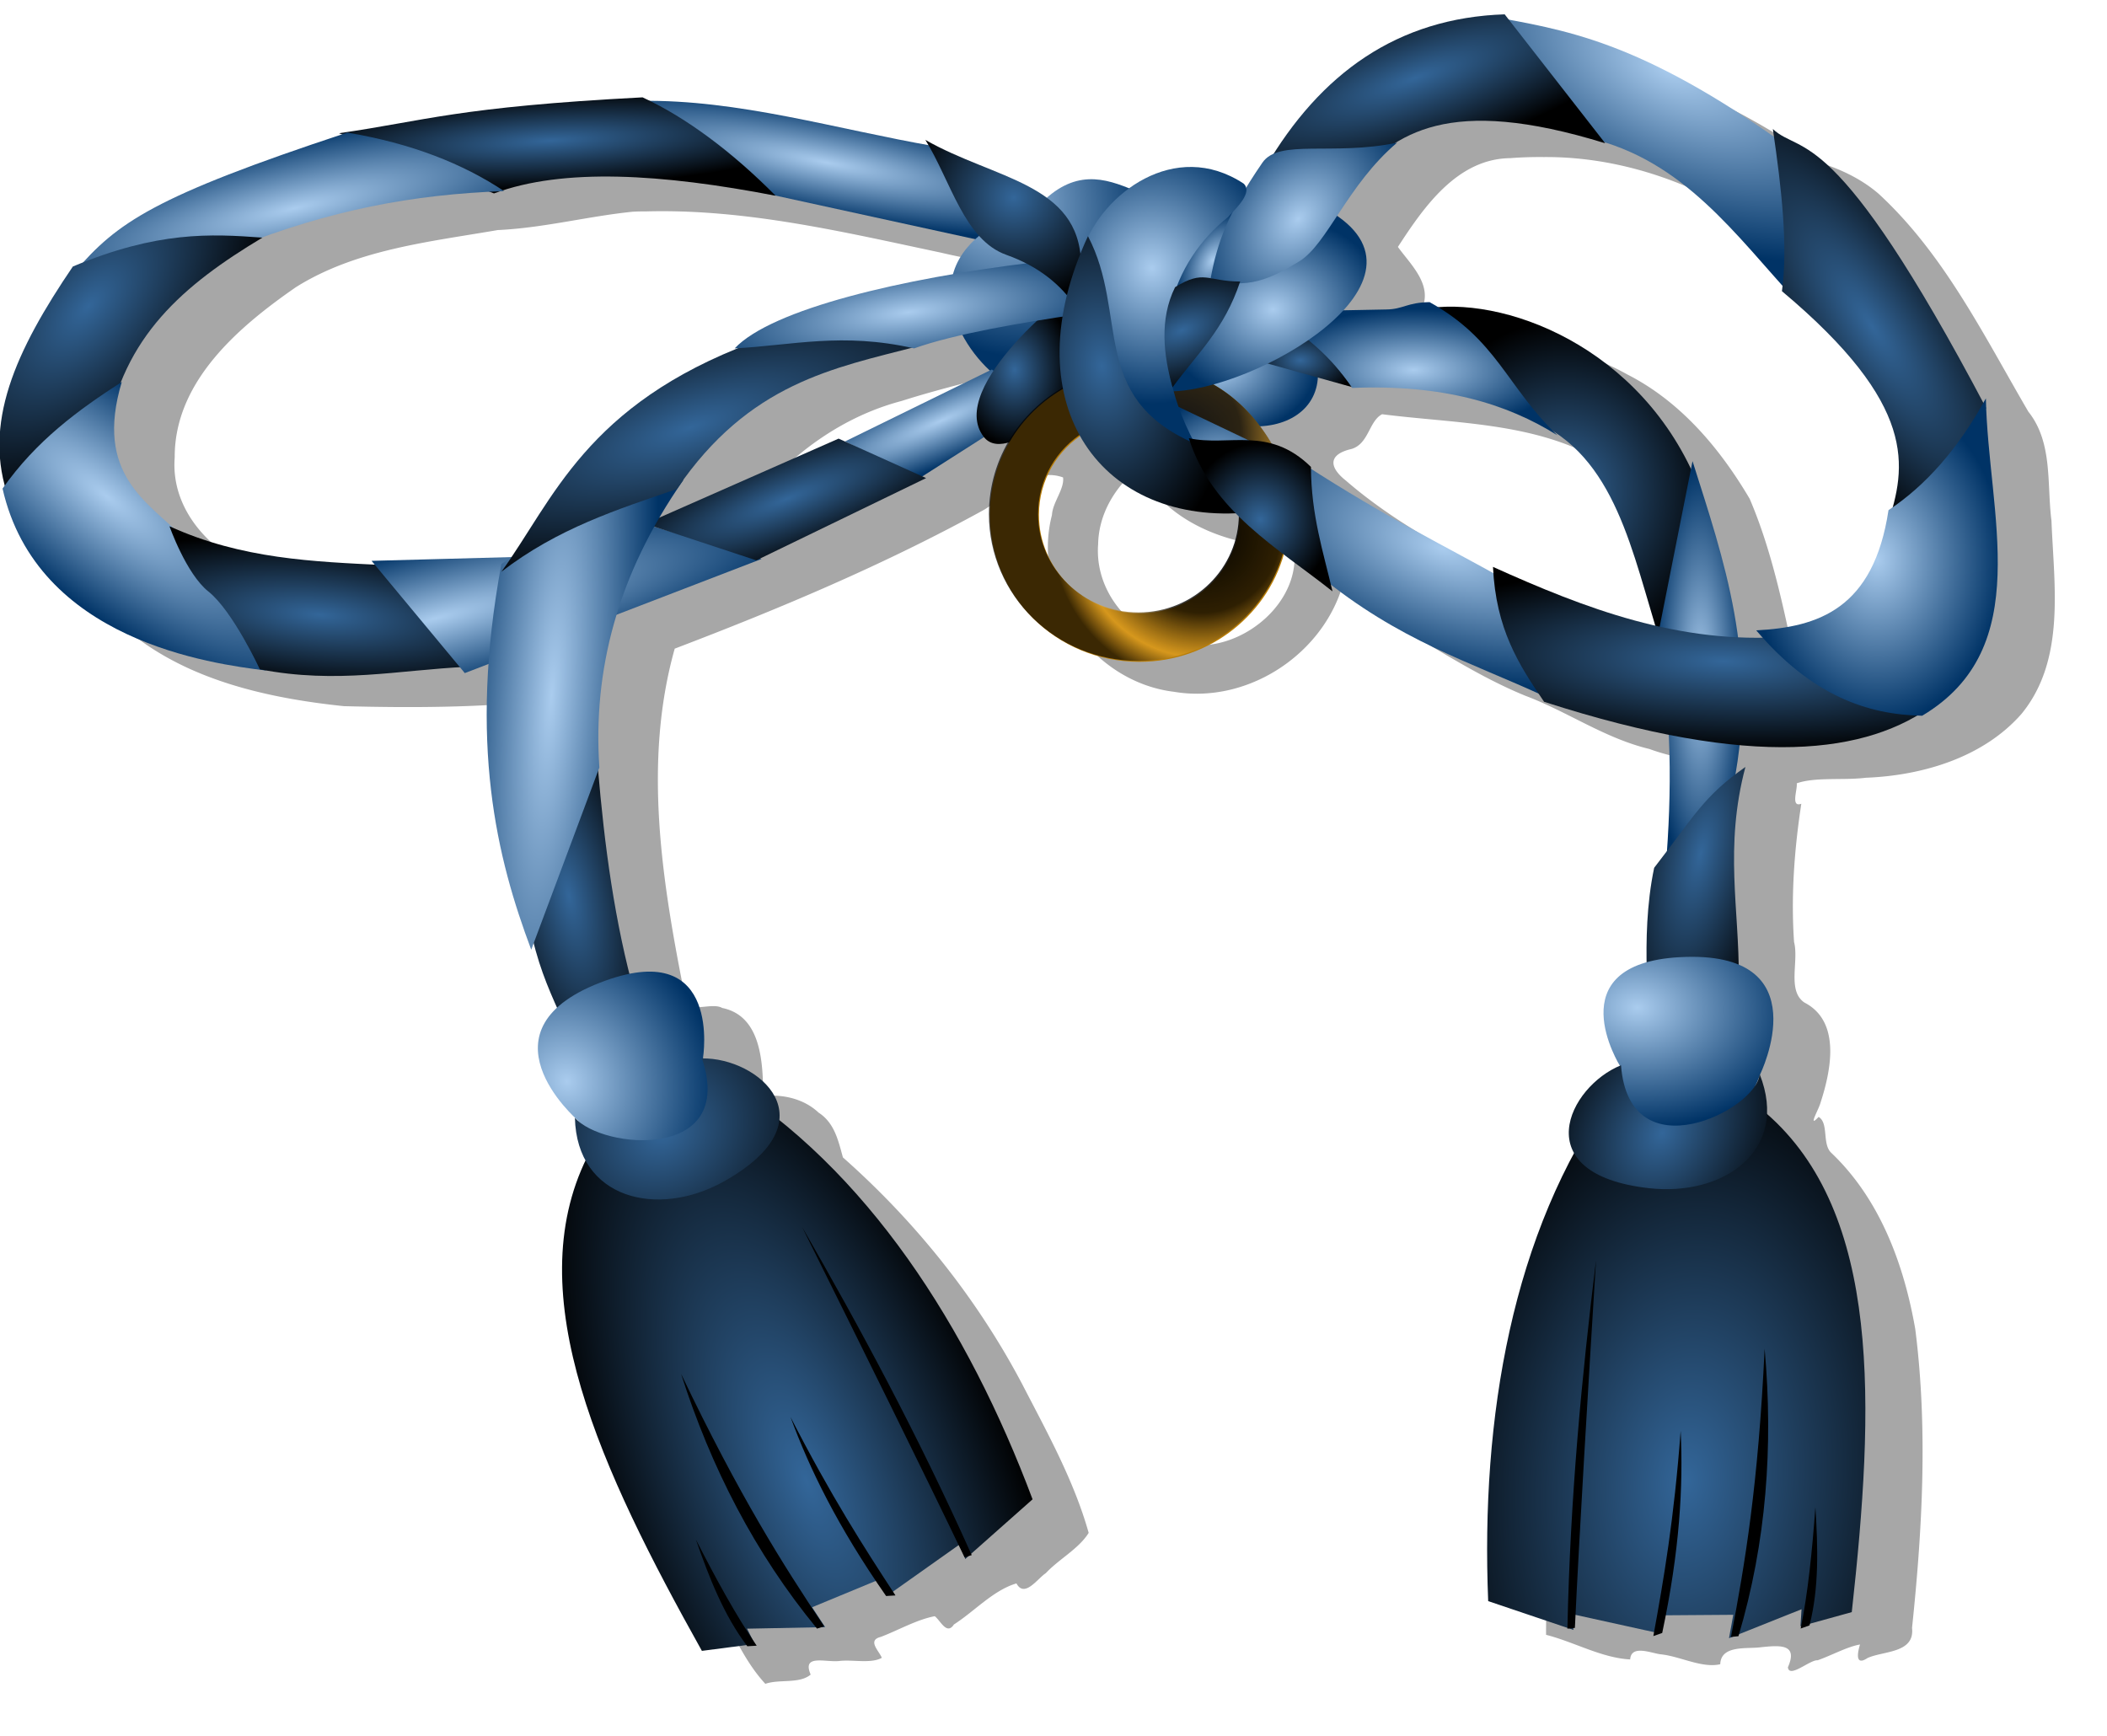 <svg xmlns="http://www.w3.org/2000/svg" xmlns:xlink="http://www.w3.org/1999/xlink" viewBox="0 0 300 247.2"><defs><radialGradient id="A" xlink:href="#a" gradientUnits="userSpaceOnUse" cy="1354.5" cx="1746.1" gradientTransform="matrix(2.197 -.956 .176 .404 -3777.9 1414.3)" r="8.853"/><radialGradient id="q" xlink:href="#c" gradientUnits="userSpaceOnUse" cy="-7282.9" cx="-11581" gradientTransform="matrix(-1.071 1.197 -1.256 -1.124 -21232 5969.5)" r="6.568"/><radialGradient id="N" xlink:href="#c" gradientUnits="userSpaceOnUse" cy="-7268.3" cx="-11601" gradientTransform="matrix(-.173 -1.01 .993 -.17 5531.1 -12650)" r="13.722"/><radialGradient id="u" xlink:href="#a" gradientUnits="userSpaceOnUse" cy="295.31" cx="323.18" gradientTransform="matrix(1.103 .418 -.464 1.225 102.88 -199.48)" r="5.763"/><radialGradient id="U" xlink:href="#a" gradientUnits="userSpaceOnUse" cy="1366.8" cx="1833" gradientTransform="matrix(1 0 0 1.301 -1449.5 -1473.1)" r="11.701"/><radialGradient id="T" xlink:href="#b" gradientUnits="userSpaceOnUse" cy="1345.5" cx="1833.2" gradientTransform="matrix(.833 -.553 1.703 2.566 -3435.4 -2155.3)" r="9.888"/><radialGradient id="S" xlink:href="#a" gradientUnits="userSpaceOnUse" cy="1414.9" cx="1720.4" gradientTransform="matrix(-1.868 -.103 -.075 1.362 3681.1 -1403.2)" r="8.155"/><radialGradient id="R" xlink:href="#b" gradientUnits="userSpaceOnUse" cy="1397.7" cx="1711.8" gradientTransform="matrix(1.551 .329 -.898 4.233 -1032.7 -6147.3)" r="4.899"/><radialGradient id="W" xlink:href="#b" gradientUnits="userSpaceOnUse" cy="1422.3" cx="1724.6" gradientTransform="matrix(-1.058 -.628 -.829 1.397 3367.3 -545.58)" r="9.443"/><radialGradient id="Q" xlink:href="#b" gradientUnits="userSpaceOnUse" cy="1443.2" cx="1729" gradientTransform="matrix(-1.175 -.089 -.141 1.868 2600.9 -2151.4)" r="21.823"/><radialGradient id="P" xlink:href="#b" gradientUnits="userSpaceOnUse" cy="1362.9" cx="1775.8" gradientTransform="matrix(1 0 0 1.067 -1449.5 -1152.8)" r="6.661"/><radialGradient id="O" xlink:href="#b" gradientUnits="userSpaceOnUse" cy="1349.8" cx="1761.4" gradientTransform="matrix(1.46 -.157 .242 2.254 -2586.7 -2478.7)" r="7.963"/><radialGradient id="M" xlink:href="#b" gradientUnits="userSpaceOnUse" cy="1333.9" cx="1751.9" gradientTransform="matrix(1.435 -.045 .043 1.368 -2267.9 -1474.4)" r="7.22"/><radialGradient id="L" xlink:href="#a" gradientUnits="userSpaceOnUse" cy="1341.1" cx="1743" gradientTransform="matrix(1.344 -.162 .043 .356 -2106.6 87.108)" r="15.858"/><radialGradient id="K" xlink:href="#b" gradientUnits="userSpaceOnUse" cy="1349.3" cx="1753" gradientTransform="matrix(1 0 0 1.331 -1449.5 -1508.4)" r="5.343"/><radialGradient id="J" xlink:href="#b" gradientUnits="userSpaceOnUse" cy="1353" cx="1722.8" gradientTransform="matrix(1.591 -.539 .182 .538 -2713.8 493.53)" r="19.28"/><radialGradient id="I" xlink:href="#a" gradientUnits="userSpaceOnUse" cy="1381" cx="1710.7" gradientTransform="matrix(.997 .076 -.425 5.572 -858.08 -7507.3)" r="9.13"/><radialGradient id="H" xlink:href="#b" gradientUnits="userSpaceOnUse" cy="1361.5" cx="1731.8" gradientTransform="matrix(1.611 -.629 .158 .404 -2722.7 838.75)" r="13.014"/><radialGradient id="G" xlink:href="#a" gradientUnits="userSpaceOnUse" cy="1365.7" cx="1704.2" gradientTransform="matrix(1.931 -.491 .094 .369 -3169.4 643.4)" r="18.088"/><radialGradient id="F" xlink:href="#b" gradientUnits="userSpaceOnUse" cy="1370.9" cx="1688.4" gradientTransform="matrix(1.729 .153 -.044 .502 -2619.9 -636.27)" r="13.795"/><radialGradient id="E" xlink:href="#a" gradientUnits="userSpaceOnUse" cy="1360.8" cx="1667.4" gradientTransform="matrix(1.841 1.456 -.492 .622 -2180.9 -2974.9)" r="12.224"/><radialGradient id="D" xlink:href="#b" gradientUnits="userSpaceOnUse" cy="1343.8" cx="1668.8" gradientTransform="matrix(1.3 -1.452 .745 .667 -2953 1808.4)" r="11.863"/><radialGradient id="C" xlink:href="#a" gradientUnits="userSpaceOnUse" cy="1334" cx="1686" gradientTransform="matrix(1.551 -.35 .073 .324 -2475.7 430.43)" r="19.628"/><radialGradient id="B" xlink:href="#b" gradientUnits="userSpaceOnUse" cy="1328.7" cx="1710.5" gradientTransform="matrix(1.36 -.07 .011 .221 -2080.5 92.355)" r="20.137"/><radialGradient id="e" xlink:href="#a" gradientUnits="userSpaceOnUse" cy="1348.5" cx="1772.9" gradientTransform="matrix(1.334 -.122 .085 .934 -2157.3 -755.77)" r="6.899"/><radialGradient id="z" xlink:href="#a" gradientUnits="userSpaceOnUse" cy="1413.7" cx="1714.3" gradientTransform="matrix(1.53 -.713 .772 1.656 -3452.3 -765.29)" r="8.155"/><radialGradient id="y" xlink:href="#b" gradientUnits="userSpaceOnUse" cy="1397.7" cx="1711.8" gradientTransform="matrix(1.557 -.3 .819 4.249 -3547.8 -5089)" r="4.899"/><radialGradient id="V" xlink:href="#b" gradientUnits="userSpaceOnUse" cy="1421.1" cx="1723.5" gradientTransform="matrix(1.608 -.999 .857 1.38 -3718.5 118.87)" r="9.443"/><radialGradient id="x" xlink:href="#b" gradientUnits="userSpaceOnUse" cy="1466.8" cx="1727.4" gradientTransform="matrix(.835 -.321 .772 2.005 -2290.5 -1995.8)" r="21.823"/><radialGradient id="w" xlink:href="#b" gradientUnits="userSpaceOnUse" cy="1345.4" cx="1768.7" gradientTransform="matrix(2.696 -1.078 .572 1.43 -5219 266.6)" r="3.599"/><radialGradient id="v" xlink:href="#a" gradientUnits="userSpaceOnUse" cy="1341.5" cx="1765.2" gradientTransform="matrix(1.503 -.089 .095 1.602 -2464.3 -1713.9)" r="7.847"/><radialGradient id="t" xlink:href="#a" gradientUnits="userSpaceOnUse" cy="1335" cx="1779.9" gradientTransform="matrix(.766 .643 -.898 1.07 165.24 -2299.4)" r="8.671"/><radialGradient id="s" xlink:href="#b" gradientUnits="userSpaceOnUse" cy="1321.5" cx="1790.8" gradientTransform="matrix(1.653 -.58 .161 .458 -2832.3 693.87)" r="15.758"/><radialGradient id="r" xlink:href="#a" gradientUnits="userSpaceOnUse" cy="1343.2" cx="1776.6" gradientTransform="matrix(1.198 -.117 .095 .975 -1928.5 -819.84)" r="8.693"/><radialGradient id="p" xlink:href="#a" gradientUnits="userSpaceOnUse" cy="1334.4" cx="1754" gradientTransform="matrix(1.203 -1.055 1.323 1.508 -3574.1 108.88)" r="8.531"/><radialGradient id="o" xlink:href="#a" gradientUnits="userSpaceOnUse" cy="1338.7" cx="1771.2" gradientTransform="matrix(.871 .492 -.848 1.502 -85.626 -2604.8)" r="2.853"/><radialGradient id="n" gradientUnits="userSpaceOnUse" cy="-7281.8" cx="-11589" gradientTransform="matrix(-.737 .893 -.856 -.707 -14455 5486.4)" r="6.568"><stop offset="0" stop-color="#f0a513"/><stop offset="1" stop-color="#986601"/></radialGradient><radialGradient id="m" xlink:href="#a" gradientUnits="userSpaceOnUse" cy="1329.1" cx="1819.8" gradientTransform="matrix(.432 -.902 1.813 .868 -2831.5 747.45)" r="14.307"/><radialGradient id="l" xlink:href="#a" gradientUnits="userSpaceOnUse" cy="1328.7" cx="1735.3" gradientTransform="matrix(1.769 .334 -.057 .304 -2708 -715.23)" r="15.564"/><radialGradient id="k" xlink:href="#b" gradientUnits="userSpaceOnUse" cy="1376.1" cx="1817.9" gradientTransform="matrix(1.56 .057 -.015 .409 -2446 -351.89)" r="20.487"/><radialGradient id="j" xlink:href="#a" gradientUnits="userSpaceOnUse" cy="1364.8" cx="1791.5" gradientTransform="matrix(1.968 .68 -.316 .916 -2751.2 -2164.3)" r="11.566"/><radialGradient id="i" xlink:href="#a" gradientUnits="userSpaceOnUse" cy="1376.9" cx="1816.6" gradientTransform="matrix(1 0 0 4.407 -1449.5 -5752.2)" r="4.407"/><radialGradient id="h" xlink:href="#a" gradientUnits="userSpaceOnUse" cy="1349.5" cx="1790" gradientTransform="matrix(1 0 0 .415 -1449.5 -272.51)" r="13.723"/><radialGradient id="g" xlink:href="#b" gradientUnits="userSpaceOnUse" cy="1360.2" cx="1804.6" gradientTransform="matrix(1.194 .039 -.043 1.327 -1741.7 -1576.5)" r="12.028"/><radialGradient id="f" xlink:href="#b" gradientUnits="userSpaceOnUse" cy="1348.2" cx="1779.5" gradientTransform="matrix(1 0 0 .633 -1449.5 -566.77)" r="5.417"/><linearGradient id="b"><stop offset="0" stop-color="#369"/><stop offset="1"/></linearGradient><linearGradient id="a"><stop offset="0" stop-color="#ace"/><stop offset="1" stop-color="#036"/></linearGradient><linearGradient id="c"><stop offset="0"/><stop offset=".535" stop-opacity=".746"/><stop offset=".828" stop-color="#e6a527" stop-opacity=".662"/><stop offset="1" stop-opacity=".677"/></linearGradient><filter id="d" color-interpolation-filters="sRGB"><feGaussianBlur stdDeviation="1.973"/></filter></defs><path d="M352.56 257.89c-7.003.544-13.388 4.369-17.554 9.983-1.516 1.86-3.191 3.61-4.443 5.668-3.114-2.115-7.278-2.028-10.448-.151-1.932.484-3.954-1.093-5.901 0-1.514.805-2.933 1.632-4.378.133-4.04-1.914-8.109-4.04-12.635-4.46-9.924-2.002-20.014-4.315-30.191-3.153-7.016.533-14.04 1.476-20.898 3.014-8.3 3.167-17.446 5.354-23.917 11.852-2.439 2.094-3.573 5.393-5.117 8.165-3.964 7.267-2.547 17.205 3.924 22.572 5.602 4.774 13.141 6.456 20.29 7.206 6.163.16 12.464.145 18.541-.507.483 4.257.07 8.66.808 12.934.644 4.464 1.7 9.07 3.628 13.095.826 1.68 1.394 3.63 2.071 5.365-.932 1.768-2.219 3.817-1.182 5.921.761 2.134 2.65 3.991 3.961 5.507-1.09-.898-.519 1.296-.313 1.677.518 2.624-1.48 4.997-1.484 7.635-1.517 10.71 3.423 20.851 7.89 30.236 1.67 2.947 2.878 6.347 5.173 8.832 1.29-.458 3.159.027 4.204-.86-.832-1.933 1.391-1.108 2.677-1.262 1.215-.143 2.942.27 3.921-.293-.246-.64-1.387-1.625-.09-1.94 1.62-.616 3.321-1.601 5.001-1.92.525.389 1.112 1.796 1.779.768 1.91-1.222 3.649-3.175 5.8-3.81.749 1.393 1.968-.47 2.72-.948 1.213-1.303 3.065-2.264 3.979-3.74-1.363-4.85-3.871-9.355-6.184-13.833-4.198-7.946-9.898-15.06-16.612-20.997-.423-1.522-.766-3.194-2.253-4.153-1.391-1.307-3.337-1.723-5.143-1.536-.02-2.994-.127-7.428-3.799-8.174-1-.587-3.293.652-3.417-.853-2.122-10.62-3.982-21.84-.989-32.48 9.803-3.736 19.509-7.825 28.697-12.884 2.195-1.328 4.53-4.006 7.325-3 .139 1.08-.968 2.302-1.03 3.485-1.927 7.43 3.742 15.488 11.316 16.4 6.594 1.12 13.401-3.165 15.506-9.426 1.101.127 2.53 1.879 3.844 2.554 4.352 2.42 8.566 5.327 13.229 7.235 3.946 1.486 7.385 3.953 11.523 4.944 2.389.881 4.921 1.145 7.349 1.866-.299 3.725.279 7.654-.677 11.256-2.047 2.589-.899 6.207-1.323 9.245-.352 1.212-2.504 1.168-3.183 2.466-2.204 2.68.411 6.07.444 8.882-.33-1.478-1.839.24-2.404.687-1.842 1.492-2.686 3.82-2.143 6.133-.475 3.005-2.55 5.528-3.223 8.538-2.843 8.398-4.349 17.226-4.272 26.1-.04 2.33-.167 4.684-.153 7.002 2.595.658 5.147 2.144 7.8 2.283.09-1.401 1.952-.579 2.829-.475 1.787.174 3.817 1.311 5.527.92.06-1.817 2.509-1.398 3.779-1.577 1.776-.188 3.458-.32 2.496 1.86.115 1.064 2.067-.718 2.751-.648 1.27-.44 2.766-1.272 3.938-1.464-.217.691-.492 2.048.697 1.253 1.481-.678 4.394-.428 4.128-2.796.963-9.18 1.469-18.523.301-27.704-1.052-6.04-3.298-12.11-7.824-16.394-.828-.847-.191-2.731-1.142-3.304-1.051 1.12 0-.668.172-1.303.965-2.965 1.932-7.532-1.48-9.3-1.634-1.091-.508-3.83-.97-5.62-.298-4.285.03-8.628.672-12.826-1.013.369-.34-1.314-.423-1.897 1.723-.605 4.344-.258 6.414-.516 5.248-.203 10.909-1.884 14.45-5.944 4.096-5.027 2.994-11.9 2.763-17.893-.439-3.417.145-7.252-2.145-10.124-4.107-7.032-7.812-14.607-13.875-20.2-1.593-1.384-3.537-2.292-5.477-2.9-7.522-5.314-16.181-9.338-25.402-10.418l-.222.01zm.02 9.892c5.372-.049 10.808 1.382 15.551 3.81 4.535 2.852 8.117 6.976 11.7 10.901 3.029 4.094 7.569 7.152 9.791 11.903 1.692 3.353 1.546 7.47.01 10.832-.703 4.043-3.42 7.896-7.578 8.852-1.216.635-3.171.207-4.112 1.07-.621.39-2.389.571-2.084-.737-1.074-5.038-2.146-10.212-4.171-14.934-2.775-4.7-6.424-9.029-11.367-11.54-5.959-3.344-13.064-3.73-19.724-2.93-1.835.259.611-2.042.627-3 1.163-2.318-.973-4.236-2.163-5.891 2.399-3.689 5.498-8.187 10.428-8.235 1.028-.082 2.06-.11 3.092-.101zm-83.3 5.042c9.31-.26 18.393 1.92 27.433 3.833 2.695.645 5.713 1.042 8.215 1.886-.679.974-1.225 2.2-1.738 3.153-7.133 1.637-14.761 2.743-20.814 7.164-5.711 2.77-11.113 6.4-14.934 11.559-1.889 2.363-3.483 4.94-5.154 7.457-9.023.401-18.298 1.424-27.127-1.042-5.028-1.24-10.002-5.608-9.561-11.185-.03-7.045 5.914-12.106 11.236-15.793 5.565-3.502 12.362-4.205 18.731-5.303 4.226-.192 8.332-1.274 12.521-1.702.397-.02.795-.033 1.192-.027zm35.962 16.258c2.65 1.897-.633 2.424-2.211 3.344a128.221 128.221 0 01-14.496 6.402c-4.185 1.813-8.34 3.692-12.535 5.481 3.8-6.46 9.662-11.963 17.03-13.903 3.597-1.147 7.281-2 10.928-2.97l1.284 1.646zm32.353 2.556c6.87.88 14.215.733 20.363 4.357 6.409 3.408 8.004 11.07 10.133 17.389.858 1.28-.396.961-1.224.645-5.167-1.459-10.115-3.742-15.134-5.496-6.019-3.232-12.308-6.242-17.502-10.742-1.59-1.26-1.634-2.432.525-2.93 1.604-.475 1.62-2.596 2.839-3.223zm-22.239 5.75c2.951 4.731 8.712 6.608 14.055 6.598.716 4.876-4.32 9.247-9.003 9.084-5.028.132-9.538-4.29-9.154-9.367.05-2.772 1.527-5.274 3.647-7.002l.455.687z" opacity=".587" filter="url(#d)" transform="translate(-321.42 -388.68) scale(1.535)"/><path d="M317.85 289.24l12.213-6.084c5.69 9.299-5.25 12.888-12.213 6.084z" fill="url(#e)" transform="translate(-321.42 -388.68) scale(1.535)"/><path d="M334.91 289.15l-4.666-5.855-5.169 3.11z" fill="url(#f)" transform="translate(-321.42 -388.68) scale(1.535)"/><path d="M342.04 281.78c3.141 2.738 7.416 6.625 10.845 11.086 7.051 3.948 8.243 13.389 11.003 21.36l3.596-14.487c-4.75-13.791-17.854-18.964-25.444-17.958z" fill="url(#g)" transform="translate(-321.42 -388.68) scale(1.535)"/><path d="M342 281.24c6.255 3.47 7.096 7.77 11.847 12.35-4.676-2.939-10.67-4.74-19.029-4.391-1.876-2.795-4.468-5.18-8.05-6.999 3.748-.145 7.499-.215 11.25-.28 1.54-.028 1.892-.65 3.981-.68z" fill="url(#h)" transform="translate(-321.42 -388.68) scale(1.535)"/><path d="M363.89 333.83l6.306-7.853c2.315-11.682-.886-20.768-3.807-29.985l-3.213 16.182c1.29 7.218 1.323 14.437.714 21.656z" fill="url(#i)" transform="translate(-321.42 -388.68) scale(1.535)"/><path d="M330.45 296.35c7.662 4.963 13.204 7.618 18.681 10.709-.34 3.579 1.624 7.44 3.45 10.709-6.826-3.157-13.408-5.092-20.822-11.185-1.393-3.411-1.487-6.822-1.31-10.233z" fill="url(#j)" transform="translate(-321.42 -388.68) scale(1.535)"/><path d="M347.88 305.8c.272 5.761 2.35 9.005 4.741 12.515 19.544 6.3 30.034 4.823 36.233.204l-13.709-6.245c-9.97.737-18.697-2.607-27.265-6.474z" fill="url(#k)" transform="translate(-321.42 -388.68) scale(1.535)"/><path d="M268.81 262.57c9.073-.146 18.146 2.623 27.22 4.199l5.067 8.904-21.21-4.633z" fill="url(#l)" transform="translate(-321.42 -388.68) scale(1.535)"/><path d="M347.33 254.66l9.467 11.361c8.757 2.046 13.59 8.996 19.146 15.043l-.63-14.201c-14-10.04-20.79-10.86-27.99-12.2z" fill="url(#m)" transform="translate(-321.42 -388.68) scale(1.535)"/><path d="M315.99 287.22c.056 1.538.948 3.268 2.127 4.986a9.365 9.365 0 014.093 2.626l5.964 1.19c-2.292-5.085-6.635-8.65-12.184-8.802z" fill="url(#n)" transform="translate(-321.42 -388.68) scale(1.535)"/><path d="M318.22 279.81l3.603-.447 2.104-6.759c-3.087 2.003-5.006 4.737-5.707 7.206z" fill="url(#o)" transform="translate(-321.42 -388.68) scale(1.535)"/><path d="M301.85 288.13c-3.552-2.723-9.106-11.679 3.88-15.839 3.291-3.477 6.114-2.586 8.906-1.4-3.797 7.143-8.143 12.635-12.786 17.239z" fill="url(#p)" transform="translate(-321.42 -388.68) scale(1.535)"/><path d="M315.99 287.22c.056 1.538.948 3.268 2.127 4.986a9.365 9.365 0 014.093 2.626l5.964 1.19c-2.292-5.085-6.635-8.65-12.184-8.802z" fill="url(#q)" transform="translate(-321.42 -388.68) scale(1.535)"/><path d="M163.751 52.318c.086 2.361 1.456 5.018 3.266 7.655 2.49.782 4.613 2.212 6.285 4.032l9.156 1.827c-3.52-7.807-10.188-13.28-18.708-13.514z" opacity=".374" fill="#333"/><path d="M317.78 289.52c.936-3.487 4.148-7.352 6.653-11.362 3.896.443 6.906-.795 8.107-5.472 11.333 6.447-6.897 16.925-14.76 16.834z" fill="url(#r)" transform="translate(-321.42 -388.68) scale(1.535)"/><path d="M326.77 268.73c5.09-8.703 12.241-13.858 22.193-14.188l9.323 11.958c-14.633-4.52-19.395-.896-23.409 3.344z" fill="url(#s)" transform="translate(-321.42 -388.68) scale(1.535)"/><path d="M321.69 279.03c.623-3.267 1.508-5.93 4.803-10.731 1.535-2.236 6.499-.605 12.488-1.85-4.59 3.888-6.467 9.408-9.058 11.001-2.602 1.601-4.916 2.714-8.233 1.58z" fill="url(#t)" transform="translate(-321.42 -388.68) scale(1.535)"/><path d="M318.07 290.65l1.419 3.635 10.108 1.862z" fill="url(#u)" transform="translate(-321.42 -388.68) scale(1.535)"/><path d="M323.3 273.35c-5.037 4.055-8.185 11.427-3.079 21.01-5.545-1.74-9.024-8.154-10.314-18.168 1.72-4.95 8.453-10.163 14.848-5.945.852.813-.639 2.235-1.455 3.103z" fill="url(#v)" transform="translate(-321.42 -388.68) scale(1.535)"/><path d="M324.43 279.33c-3.094-.013-3.334-1.147-6.04.525-1.471 2.986-1.07 6.301-.234 9.286 2.406-3.273 4.795-5.375 6.271-9.811z" fill="url(#w)" transform="translate(-321.42 -388.68) scale(1.535)"/><path d="M263.85 360.56c-6.336 12.794 1.317 29.085 10.65 45.797l4.9-.639-.71-1.42 7.241-.142-1.207-1.846 6.178-2.556.78 1.49 6.817-4.827.426 1.42 6.248-5.539c-5.975-15.939-15.34-30.657-28.756-38.909z" fill="url(#x)" transform="translate(-321.42 -388.68) scale(1.535)"/><path d="M261.23 347.07c-1.028-2.289-2.041-4.622-2.698-8.023 1.579-5.93 3.796-10.584 6.32-14.626.606 7.234 1.553 14.372 3.478 21.23z" fill="url(#y)" transform="translate(-321.42 -388.68) scale(1.535)"/><path d="M271.87 359c3.79-.982 4.666-3.554 2.733-7.657 0 0 1.796-11.053-9.025-7.17-12.412 4.455-2.633 12.925-2.633 12.925 2.557 2.791 5.588 3.137 8.925 1.902z" fill="url(#z)" transform="translate(-321.42 -388.68) scale(1.535)"/><path d="M287.78 294.16l13.62-6.674 4.086 3.2-10.896 6.947z" fill="url(#A)" transform="translate(-321.42 -388.68) scale(1.535)"/><path d="M240.84 265.57l14.375 5.584c6.447-2.393 15.56-1.822 26.122.215-4.04-4.079-8.302-7.263-12.341-9.126-17.209.893-20.143 2.18-28.157 3.327z" fill="url(#B)" transform="translate(-321.42 -388.68) scale(1.535)"/><path d="M216.34 278.42c3.909-4.556 7.282-6.971 25.266-12.907 5.98 1 10.721 2.887 14.548 5.427-8.544.303-16.181 1.788-24.725 5.152z" fill="url(#C)" transform="translate(-321.42 -388.68) scale(1.535)"/><path d="M210.24 299.54c-2.557-6.969.625-13.824 5.912-21.605 7.854-3.286 12.765-3.039 17.58-2.678-7.325 4.393-12.934 9.171-14.435 18.161z" fill="url(#D)" transform="translate(-321.42 -388.68) scale(1.535)"/><path d="M220.69 288.64c-4.037 2.598-7.942 5.458-11.059 9.895 3.207 14.12 19.389 16.255 24.447 16.88l-7.683-12.34c-3.299-3.325-8.277-5.826-5.705-14.435z" fill="url(#E)" transform="translate(-321.42 -388.68) scale(1.535)"/><path d="M245.14 305.64c-6.674-.325-13.349-.565-20.023-3.609 0 0 1.544 4.414 3.609 6.054 2.258 1.794 4.773 7.217 4.773 7.217 7.134 1.385 12.912.058 19.208-.232z" fill="url(#F)" transform="translate(-321.42 -388.68) scale(1.535)"/><path d="M243.86 305.24l8.647 10.412 27.529-10.588-10.588-3.176-12.53 3z" fill="url(#G)" transform="translate(-321.42 -388.68) scale(1.535)"/><path d="M287.18 293.9l8.117 3.662-15.75 7.632-10.279-3.397z" fill="url(#H)" transform="translate(-321.42 -388.68) scale(1.535)"/><path d="M272.8 297.72c-5.496.283-12.076 4.496-16.899 7.81-3.08 16.675-.404 27.326 2.77 35.785l6.318-16.899c-.6-8.899 1.599-17.798 7.81-26.697z" fill="url(#I)" transform="translate(-321.42 -388.68) scale(1.535)"/><path d="M255.9 306.25c5.26-4.046 10.776-5.777 16.275-7.675 6.716-9.843 14.543-11.212 22.285-13.223-3.085-.85-6.466-1.576-15.257-.37-15.503 5.8-18.481 14.612-23.302 21.268z" fill="url(#J)" transform="translate(-321.42 -388.68) scale(1.535)"/><path d="M309.17 280.2c0-.566-12.134 8.933-8.513 13.552 2.324 2.965 10.011-5.244 10.011-5.244z" fill="url(#K)" transform="translate(-321.42 -388.68) scale(1.535)"/><path d="M277.54 285.53c5.342-.275 9.958-1.518 16.644 0 3.697-1.33 10.039-2.4 15.072-3.144-.825-1.715-1.008-3.559-4.161-4.808-11.977 1.454-24.08 4.281-27.556 7.952z" fill="url(#L)" transform="translate(-321.42 -388.68) scale(1.535)"/><path d="M176.526 73.322c0 7.733-6.408 14.01-14.298 14.01-7.892 0-14.3-6.277-14.3-14.01 0-4.957 2.634-9.297 6.598-11.725-1.137-2.19-1.845-4.468-2.04-6.847-6.871 3.46-11.562 10.47-11.562 18.572 0 11.544 9.524 20.92 21.304 20.92 10.169 0 18.693-6.989 20.834-16.328z" fill="#b87d08"/><path d="M295.23 266.19c6.394 3.655 14.27 4.021 14.439 11.45l-.509 4.007c-1.373-2.032-3.429-3.731-6.411-4.791-3.93-1.397-5.167-6.879-7.52-10.666z" fill="url(#M)" transform="translate(-321.42 -388.68) scale(1.535)"/><path d="M324.31 300.9c0 5.036-4.173 9.125-9.312 9.125-5.14 0-9.313-4.089-9.313-9.125 0-3.228 1.715-6.055 4.297-7.636-.741-1.427-1.202-2.91-1.329-4.46-4.475 2.253-7.53 6.82-7.53 12.096 0 7.519 6.203 13.625 13.875 13.625 6.623 0 12.175-4.552 13.569-10.634z" fill="url(#N)" transform="translate(-321.42 -388.68) scale(1.535)"/><path d="M310.31 275.12c3.781 7.22.066 14.908 9.801 19.19 3.635 2.665 3.806 4.373 4.546 6.483-13.488.943-21.402-10.47-14.347-25.672z" fill="url(#O)" transform="translate(-321.42 -388.68) scale(1.535)"/><path d="M319.67 293.86c3.69.807 7.397-1.188 11.324 2.665.021 4.494 1.145 7.885 1.998 11.546-5.071-4.028-11.189-7.426-13.323-14.211z" fill="url(#P)" transform="translate(-321.42 -388.68) scale(1.535)"/><path d="M107.74 234.34c-2.885-4.185-5.77-9.461-8.654-15.106 1.895 5.45 3.972 10.77 7.316 15.184zM117.351 231.59c-5.887-8.818-12.01-18.46-20.376-35.952 4.251 13.289 10.488 25.495 19.352 36.268zM138.356 221.442c-7.685-17.161-15.843-32.28-24.152-46.73 8.607 17.329 16.997 34.256 23.129 47.045zM127.5 227.184c-4.546-6.942-9.166-14.144-14.947-25.41 2.72 7.407 6.708 15.573 13.61 25.489z"/><path d="M373.16 356.43c10.813 9.322 10.099 27.307 8 46.333l-4.762 1.317.102-1.585-6.727 2.686.394-2.17-6.685.048-.14 1.677-8.157-1.796.159 1.473-7.91-2.672c-.694-17.008 2.209-34.21 11.359-47.03z" fill="url(#Q)" transform="translate(-321.42 -388.68) scale(1.535)"/><path d="M362.14 343.13c-.06-2.508-.026-6.025.69-9.415 3.76-4.849 4.567-6.612 8.464-9.355-1.978 7.455-.558 13.29-.62 19.526z" fill="url(#R)" transform="translate(-321.42 -388.68) scale(1.535)"/><path d="M365.17 358.11c-3.873.569-5.68-1.46-5.495-5.992 0 0-5.954-9.483 5.525-10.114 13.169-.724 7.453 10.882 7.453 10.882-1.27 3.567-3.928 5.064-7.483 5.224z" fill="url(#S)" transform="translate(-321.42 -388.68) scale(1.535)"/><path d="M256.382 231.898c1.03-4.977 1.635-10.96 2.097-17.281.373 5.757.53 11.466-.835 16.834zM246.463 233.096c1.993-10.415 3.885-21.679 4.789-41.046 1.251 13.896.252 27.566-3.725 40.938zM223.171 231.913c.405-18.798 2.04-35.9 4.075-52.444-1.19 19.312-2.334 38.17-3.01 52.337zM235.408 232.973c1.49-8.164 2.944-16.596 3.888-29.224.374 7.883-.123 16.957-2.626 28.777z"/><path d="M373.84 265.18c.815 5.549 1.413 10.881.842 15.043 12.62 10.588 11.571 16.262 9.783 21.67 2.651-1.394 6.08-4.199 9.152-10.835-14.14-26.814-17.135-23.401-19.777-25.878z" fill="url(#T)" transform="translate(-321.42 -388.68) scale(1.535)"/><path d="M372.3 311.69c5.13 6.02 10.259 7.819 15.389 7.918 10.562-6.289 6.115-18.734 5.91-29.44-2.558 4.662-5.582 8.087-9.032 10.37-1.384 9.128-6.472 10.846-12.267 11.151z" fill="url(#U)" transform="translate(-321.42 -388.68) scale(1.535)"/><path d="M262.72 356.9c2.534 2.934 14.99 4.063 11.786-5.503 5.247-.093 12.096 5.754 2.065 11.397-6.156 3.462-13.671 1.658-13.85-5.894z" fill="url(#V)" transform="translate(-321.42 -388.68) scale(1.535)"/><path d="M372.62 352.87c-.294 3.308-12.097 9.222-12.866-.838-4.869 1.955-8.87 10.105 2.566 11.401 7.018.796 13.074-3.537 10.3-10.564z" fill="url(#W)" transform="translate(-321.42 -388.68) scale(1.535)"/></svg>